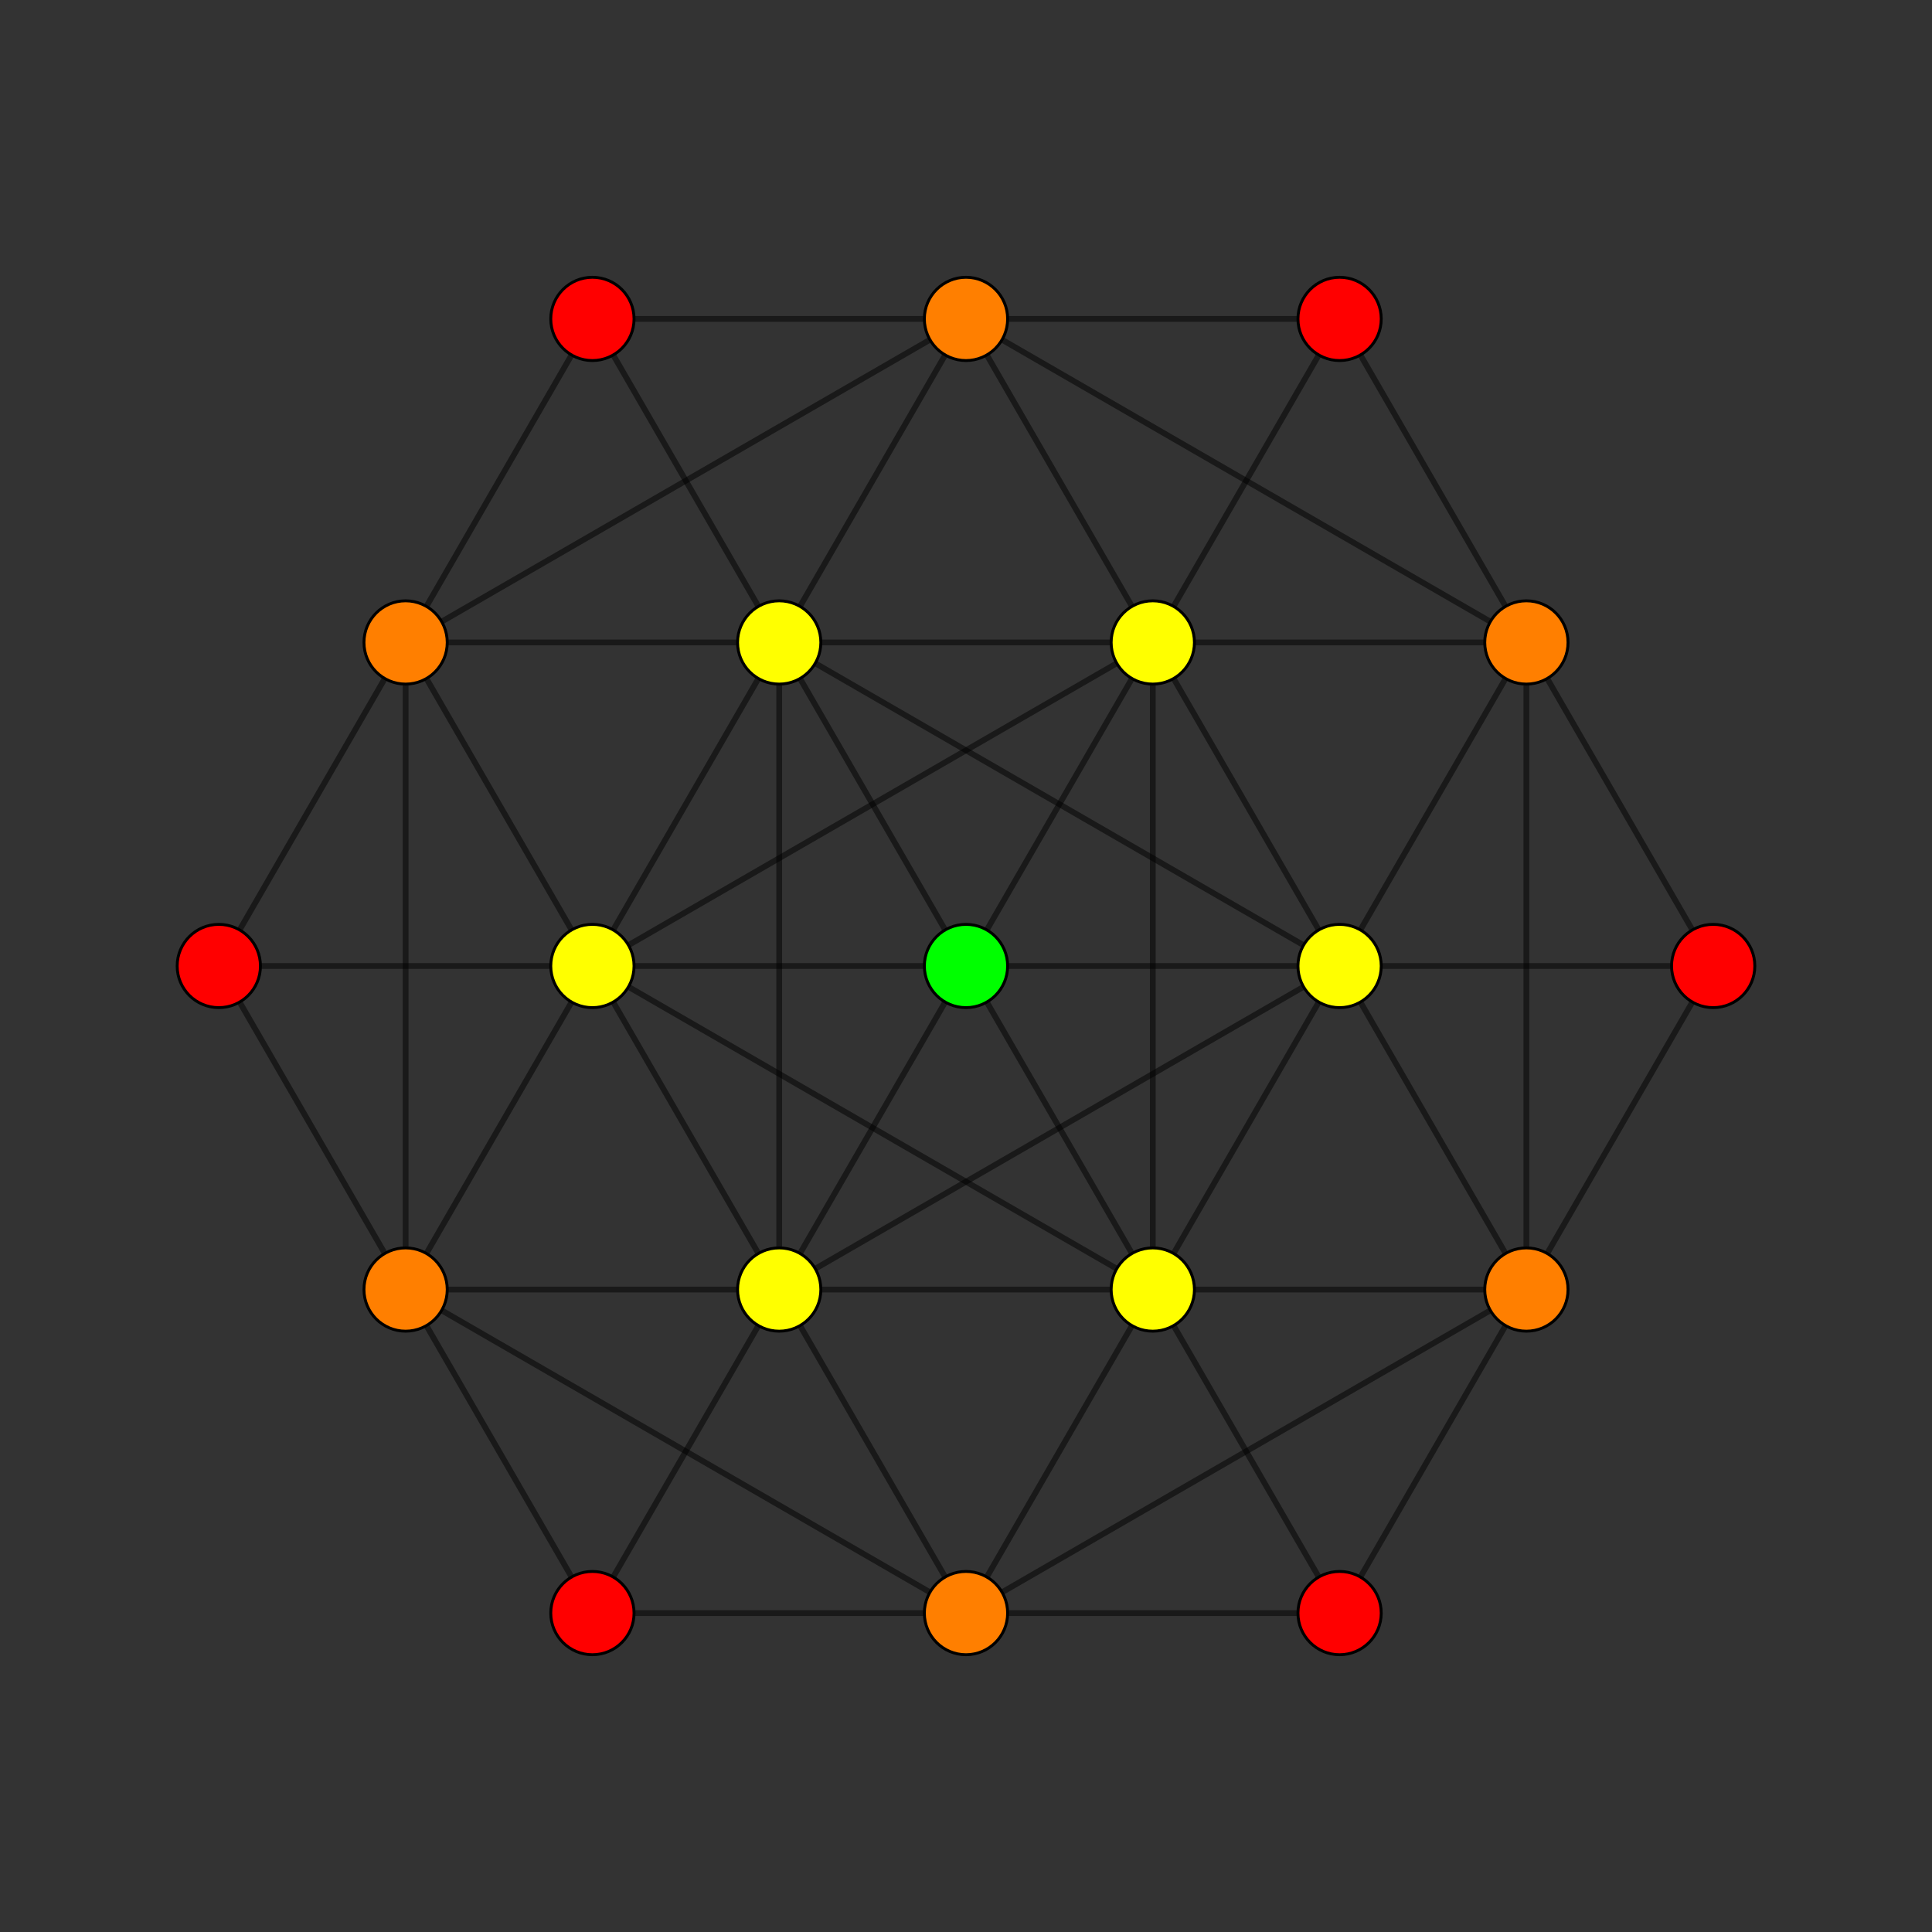 <?xml version="1.0" encoding="UTF-8" standalone="no"?>
<svg
xmlns="http://www.w3.org/2000/svg"
version="1.0"
width="2000" height="2000"
id="2_41_t0_B3.svg">
<rect width="100%" height="100%" fill="#333333" stroke="none"/>
<g style="stroke:#000000;stroke-width:6.0;stroke-opacity:0.50;">
<line x1="613.257" y1="1669.859" x2="419.885" y2="1334.929"/>
<line x1="613.257" y1="1669.859" x2="613.257" y2="1669.859"/>
<line x1="613.257" y1="1669.859" x2="806.628" y2="1334.929"/>
<line x1="613.257" y1="1669.859" x2="1000.000" y2="1669.859"/>
<line x1="226.514" y1="1000.000" x2="226.514" y2="1000.000"/>
<line x1="226.514" y1="1000.000" x2="419.885" y2="1334.929"/>
<line x1="226.514" y1="1000.000" x2="419.885" y2="665.071"/>
<line x1="226.514" y1="1000.000" x2="613.257" y2="1000.000"/>
<line x1="419.885" y1="1334.929" x2="419.885" y2="1334.929"/>
<line x1="419.885" y1="1334.929" x2="613.257" y2="1000.000"/>
<line x1="419.885" y1="1334.929" x2="1000.000" y2="1669.859"/>
<line x1="419.885" y1="1334.929" x2="806.628" y2="1334.929"/>
<line x1="419.885" y1="1334.929" x2="419.885" y2="665.071"/>
<line x1="1773.486" y1="1000.000" x2="1386.743" y2="1000.000"/>
<line x1="1773.486" y1="1000.000" x2="1580.115" y2="1334.929"/>
<line x1="1773.486" y1="1000.000" x2="1580.115" y2="665.071"/>
<line x1="1773.486" y1="1000.000" x2="1773.486" y2="1000.000"/>
<line x1="1000.000" y1="1000.000" x2="1000.000" y2="1000.000"/>
<line x1="1000.000" y1="1000.000" x2="1193.372" y2="1334.929"/>
<line x1="1000.000" y1="1000.000" x2="806.628" y2="1334.929"/>
<line x1="1000.000" y1="1000.000" x2="1386.743" y2="1000.000"/>
<line x1="1000.000" y1="1000.000" x2="613.257" y2="1000.000"/>
<line x1="1000.000" y1="1000.000" x2="806.628" y2="665.071"/>
<line x1="1000.000" y1="1000.000" x2="1193.372" y2="665.071"/>
<line x1="1386.743" y1="1669.859" x2="1386.743" y2="1669.859"/>
<line x1="1386.743" y1="1669.859" x2="1193.372" y2="1334.929"/>
<line x1="1386.743" y1="1669.859" x2="1000.000" y2="1669.859"/>
<line x1="1386.743" y1="1669.859" x2="1580.115" y2="1334.929"/>
<line x1="1193.372" y1="1334.929" x2="1193.372" y2="1334.929"/>
<line x1="1193.372" y1="1334.929" x2="806.628" y2="1334.929"/>
<line x1="1193.372" y1="1334.929" x2="1000.000" y2="1669.859"/>
<line x1="1193.372" y1="1334.929" x2="1386.743" y2="1000.000"/>
<line x1="1193.372" y1="1334.929" x2="1580.115" y2="1334.929"/>
<line x1="1193.372" y1="1334.929" x2="613.257" y2="1000.000"/>
<line x1="1193.372" y1="1334.929" x2="1193.372" y2="665.071"/>
<line x1="806.628" y1="1334.929" x2="806.628" y2="1334.929"/>
<line x1="806.628" y1="1334.929" x2="1000.000" y2="1669.859"/>
<line x1="806.628" y1="1334.929" x2="1386.743" y2="1000.000"/>
<line x1="806.628" y1="1334.929" x2="613.257" y2="1000.000"/>
<line x1="806.628" y1="1334.929" x2="806.628" y2="665.071"/>
<line x1="1000.000" y1="1669.859" x2="1000.000" y2="1669.859"/>
<line x1="1000.000" y1="1669.859" x2="1580.115" y2="1334.929"/>
<line x1="1386.743" y1="1000.000" x2="1386.743" y2="1000.000"/>
<line x1="1386.743" y1="1000.000" x2="1580.115" y2="1334.929"/>
<line x1="1386.743" y1="1000.000" x2="1580.115" y2="665.071"/>
<line x1="1386.743" y1="1000.000" x2="806.628" y2="665.071"/>
<line x1="1386.743" y1="1000.000" x2="1193.372" y2="665.071"/>
<line x1="1580.115" y1="1334.929" x2="1580.115" y2="1334.929"/>
<line x1="1580.115" y1="1334.929" x2="1580.115" y2="665.071"/>
<line x1="1386.743" y1="330.141" x2="1386.743" y2="330.141"/>
<line x1="1386.743" y1="330.141" x2="1580.115" y2="665.071"/>
<line x1="1386.743" y1="330.141" x2="1000.000" y2="330.141"/>
<line x1="1386.743" y1="330.141" x2="1193.372" y2="665.071"/>
<line x1="1580.115" y1="665.071" x2="1580.115" y2="665.071"/>
<line x1="1580.115" y1="665.071" x2="1000.000" y2="330.141"/>
<line x1="1580.115" y1="665.071" x2="1193.372" y2="665.071"/>
<line x1="613.257" y1="330.141" x2="613.257" y2="330.141"/>
<line x1="613.257" y1="330.141" x2="806.628" y2="665.071"/>
<line x1="613.257" y1="330.141" x2="419.885" y2="665.071"/>
<line x1="613.257" y1="330.141" x2="1000.000" y2="330.141"/>
<line x1="806.628" y1="665.071" x2="806.628" y2="665.071"/>
<line x1="806.628" y1="665.071" x2="419.885" y2="665.071"/>
<line x1="806.628" y1="665.071" x2="613.257" y2="1000.000"/>
<line x1="806.628" y1="665.071" x2="1000.000" y2="330.141"/>
<line x1="806.628" y1="665.071" x2="1193.372" y2="665.071"/>
<line x1="419.885" y1="665.071" x2="419.885" y2="665.071"/>
<line x1="419.885" y1="665.071" x2="613.257" y2="1000.000"/>
<line x1="419.885" y1="665.071" x2="1000.000" y2="330.141"/>
<line x1="613.257" y1="1000.000" x2="613.257" y2="1000.000"/>
<line x1="613.257" y1="1000.000" x2="1193.372" y2="665.071"/>
<line x1="1000.000" y1="330.141" x2="1000.000" y2="330.141"/>
<line x1="1000.000" y1="330.141" x2="1193.372" y2="665.071"/>
<line x1="1193.372" y1="665.071" x2="1193.372" y2="665.071"/>
</g>
<g style="stroke:#000000;stroke-width:3.0;fill:#ff0000">
<circle cx="613.257" cy="1669.859" r="43.1"/>
<circle cx="226.514" cy="1000.000" r="43.1"/>
<circle cx="1773.486" cy="1000.000" r="43.1"/>
<circle cx="1386.743" cy="1669.859" r="43.1"/>
<circle cx="1386.743" cy="330.141" r="43.1"/>
<circle cx="613.257" cy="330.141" r="43.1"/>
</g>
<g style="stroke:#000000;stroke-width:3.0;fill:#ff7f00">
<circle cx="419.885" cy="1334.929" r="43.1"/>
<circle cx="1000.000" cy="1669.859" r="43.1"/>
<circle cx="1580.115" cy="1334.929" r="43.1"/>
<circle cx="1580.115" cy="665.071" r="43.1"/>
<circle cx="419.885" cy="665.071" r="43.1"/>
<circle cx="1000.000" cy="330.141" r="43.1"/>
</g>
<g style="stroke:#000000;stroke-width:3.0;fill:#ffff00">
<circle cx="1193.372" cy="1334.929" r="43.1"/>
<circle cx="806.628" cy="1334.929" r="43.1"/>
<circle cx="1386.743" cy="1000.000" r="43.1"/>
<circle cx="806.628" cy="665.071" r="43.1"/>
<circle cx="613.257" cy="1000.000" r="43.1"/>
<circle cx="1193.372" cy="665.071" r="43.1"/>
</g>
<g style="stroke:#000000;stroke-width:3.0;fill:#00ff00">
<circle cx="1000.000" cy="1000.000" r="43.1"/>
</g>
</svg>
